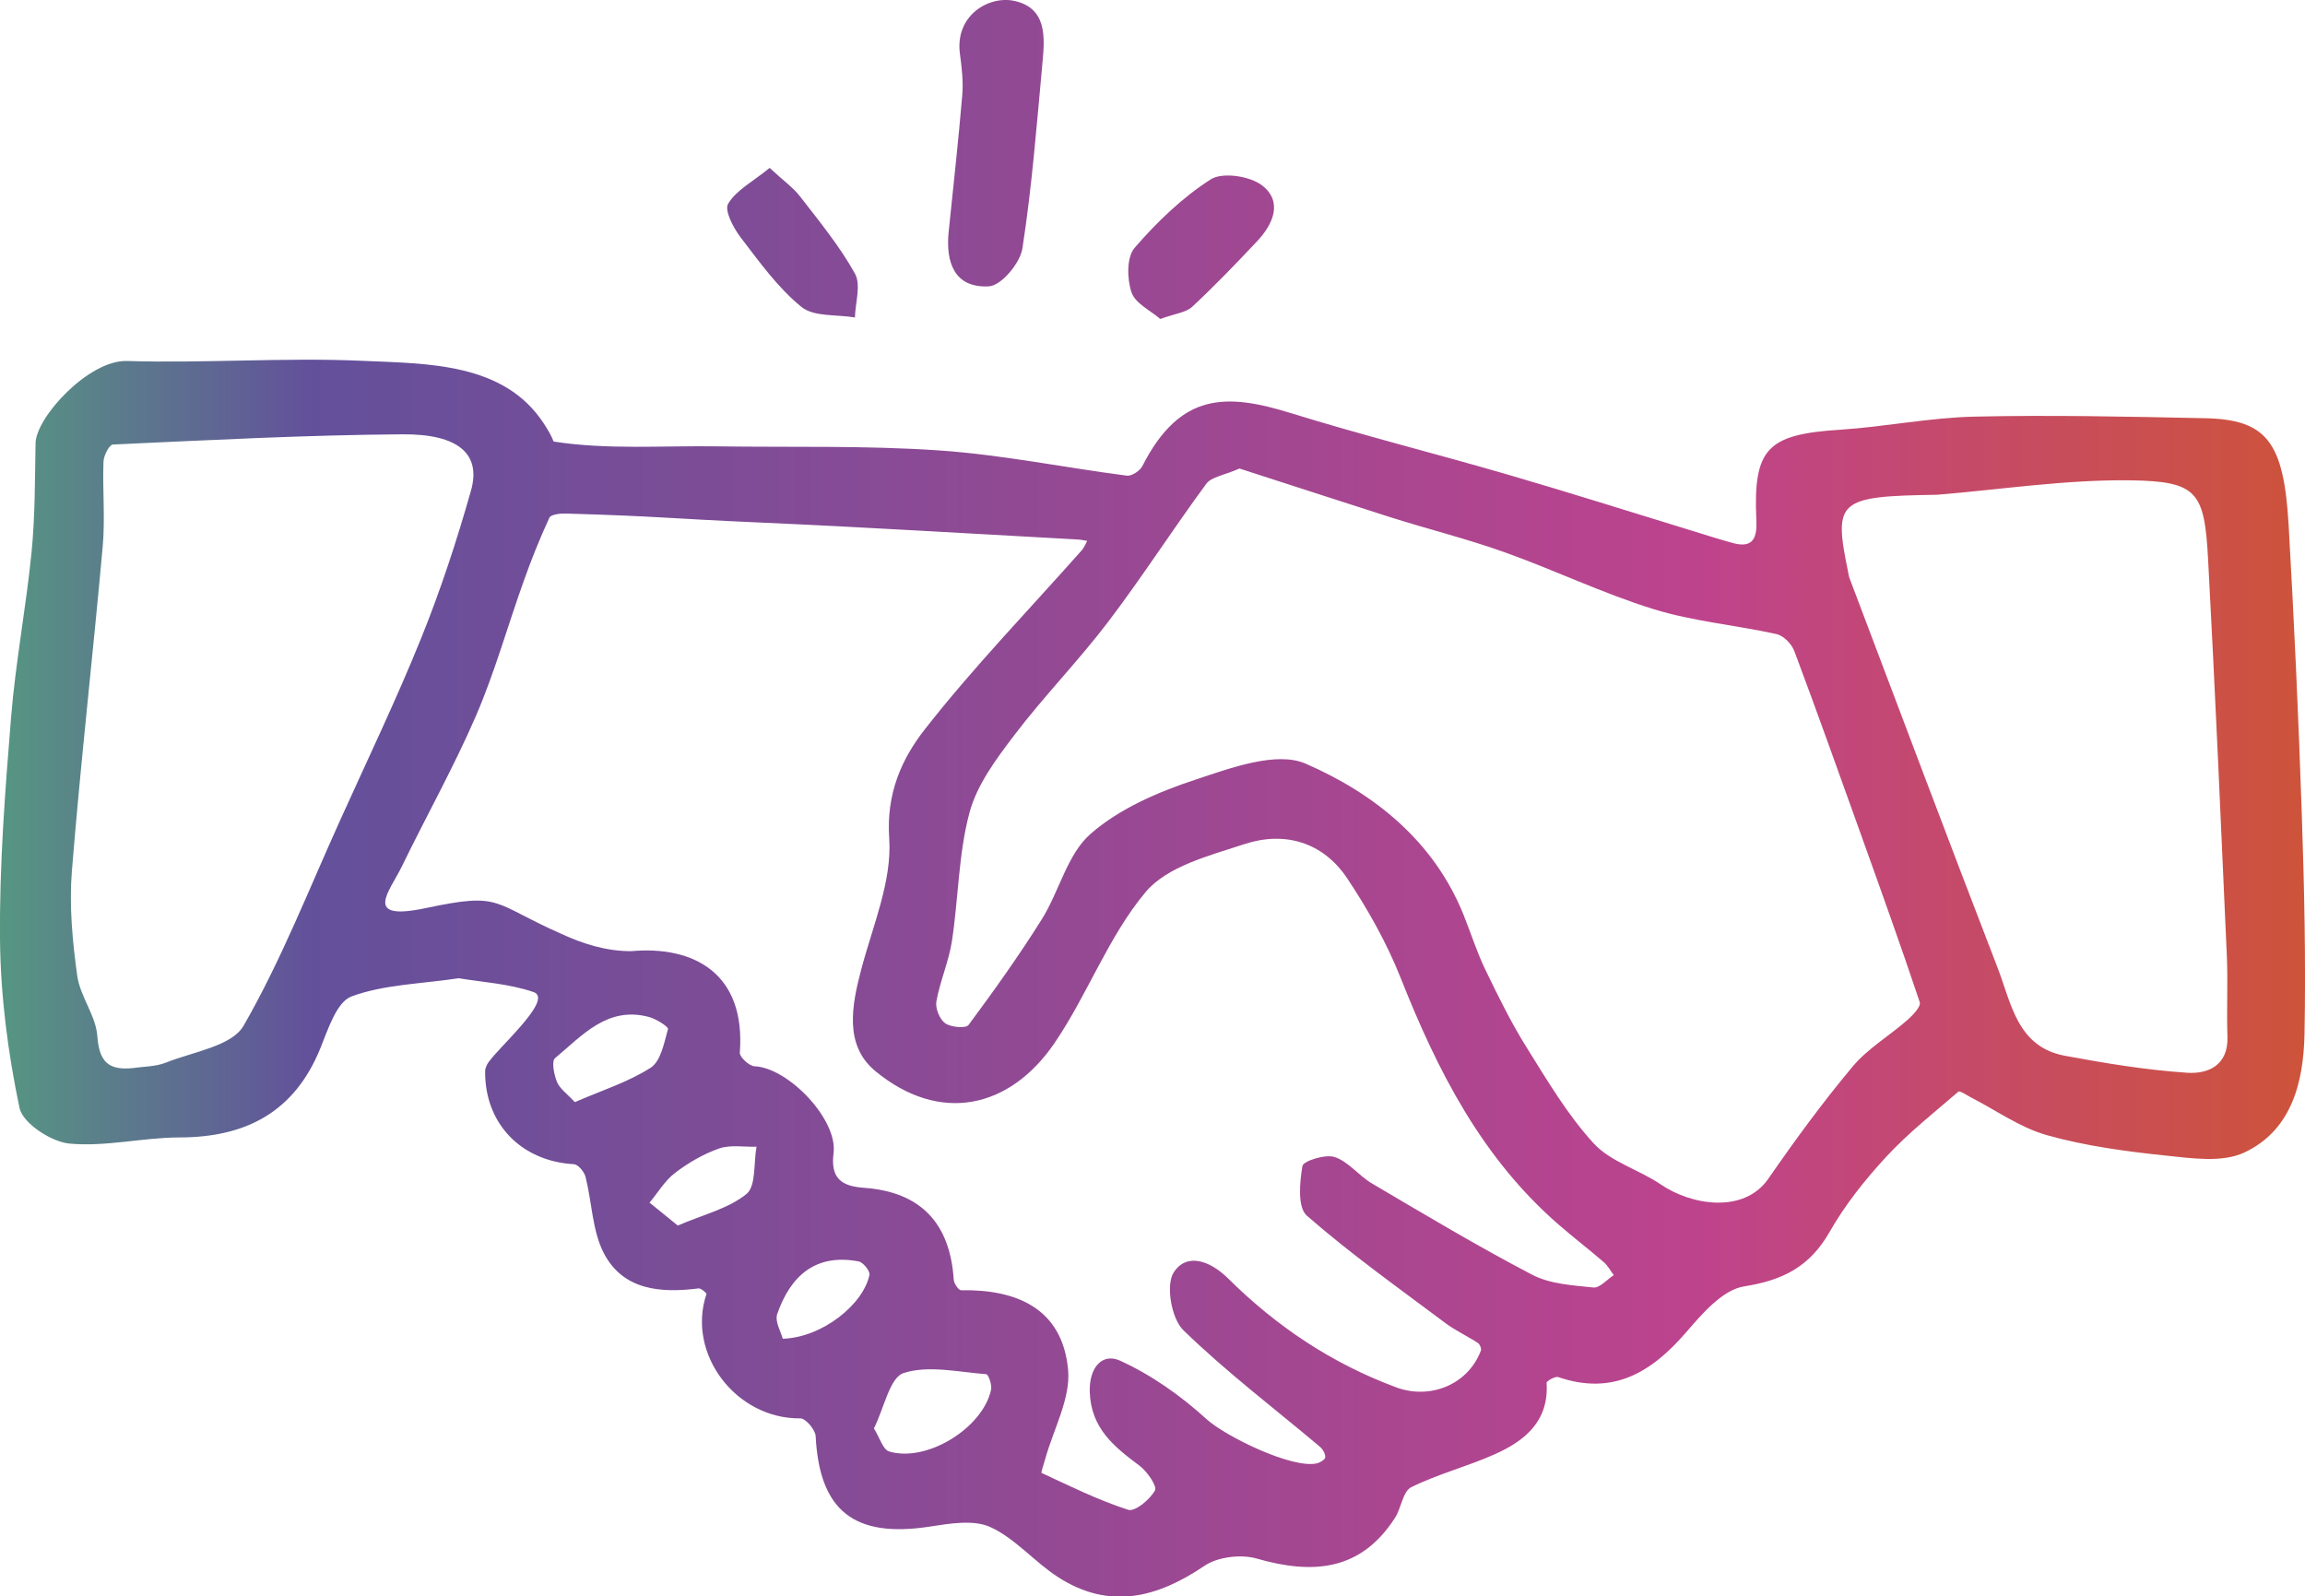 <?xml version="1.0" encoding="utf-8"?>
<!-- Generator: Adobe Illustrator 25.2.0, SVG Export Plug-In . SVG Version: 6.00 Build 0)  -->
<svg version="1.1" id="Calque_1" xmlns="http://www.w3.org/2000/svg" xmlns:xlink="http://www.w3.org/1999/xlink" x="0px" y="0px"
	 viewBox="0 0 277.57 192.24" style="enable-background:new 0 0 277.57 192.24;" xml:space="preserve">
<style type="text/css">
	.st0{fill:url(#SVGID_1_);}
	.st1{clip-path:url(#SVGID_3_);fill:#DBDCDD;}
	.st2{clip-path:url(#SVGID_3_);}
	.st3{clip-path:url(#SVGID_5_);}
	.st4{fill:#BBBCBF;}
	.st5{clip-path:url(#SVGID_7_);}
	.st6{fill:url(#SVGID_8_);}
	.st7{fill:url(#SVGID_9_);}
	.st8{fill:url(#SVGID_10_);}
	.st9{fill:url(#SVGID_11_);}
	.st10{fill:url(#SVGID_12_);}
	.st11{fill:#FFFFFF;}
	.st12{fill:#DCD8D1;}
	.st13{clip-path:url(#SVGID_14_);fill:#D1CEC7;}
	.st14{clip-path:url(#SVGID_16_);fill:#EDEDED;}
	.st15{clip-path:url(#SVGID_18_);fill:#EDEDED;}
	.st16{clip-path:url(#SVGID_20_);fill:#EDEDED;}
	.st17{clip-path:url(#SVGID_22_);fill:#EDEDED;}
	.st18{clip-path:url(#SVGID_24_);fill:#EDEDED;}
	.st19{clip-path:url(#SVGID_26_);fill:#EDEDED;}
	.st20{clip-path:url(#SVGID_28_);fill:#EDEDED;}
	.st21{clip-path:url(#SVGID_30_);fill:#EDEDED;}
	.st22{clip-path:url(#SVGID_32_);fill:#EDEDED;}
	.st23{clip-path:url(#SVGID_34_);fill:#EDEDED;}
	.st24{clip-path:url(#SVGID_36_);fill:#EDEDED;}
	.st25{clip-path:url(#SVGID_38_);fill:#EDEDED;}
	.st26{clip-path:url(#SVGID_40_);fill:#EDEDED;}
	.st27{clip-path:url(#SVGID_42_);fill:#EDEDED;}
	.st28{clip-path:url(#SVGID_44_);fill:#EDEDED;}
	.st29{clip-path:url(#SVGID_46_);fill:#EDEDED;}
	.st30{clip-path:url(#SVGID_48_);fill:#EDEDED;}
	.st31{clip-path:url(#SVGID_50_);fill:#EDEDED;}
	.st32{clip-path:url(#SVGID_52_);fill:#EDEDED;}
	.st33{clip-path:url(#SVGID_54_);fill:#EDEDED;}
	.st34{clip-path:url(#SVGID_56_);fill:#EDEDED;}
	.st35{clip-path:url(#SVGID_58_);fill:#EDEDED;}
	.st36{clip-path:url(#SVGID_60_);fill:#EDEDED;}
	.st37{clip-path:url(#SVGID_62_);fill:#EDEDED;}
	.st38{clip-path:url(#SVGID_64_);fill:#EDEDED;}
	.st39{clip-path:url(#SVGID_66_);fill:#EDEDED;}
	.st40{clip-path:url(#SVGID_68_);fill:#EDEDED;}
	.st41{clip-path:url(#SVGID_70_);fill:#EDEDED;}
	.st42{clip-path:url(#SVGID_72_);fill:#EDEDED;}
	.st43{clip-path:url(#SVGID_74_);fill:#EDEDED;}
	.st44{clip-path:url(#SVGID_76_);fill:#EDEDED;}
	.st45{clip-path:url(#SVGID_78_);fill:#EDEDED;}
	.st46{clip-path:url(#SVGID_80_);fill:#EDEDED;}
	.st47{clip-path:url(#SVGID_82_);fill:#EDEDED;}
	.st48{clip-path:url(#SVGID_84_);fill:#EDEDED;}
	.st49{clip-path:url(#SVGID_86_);fill:#EDEDED;}
	.st50{clip-path:url(#SVGID_88_);fill:#EDEDED;}
	.st51{clip-path:url(#SVGID_90_);fill:#EDEDED;}
	.st52{clip-path:url(#SVGID_92_);fill:#EDEDED;}
	.st53{clip-path:url(#SVGID_94_);fill:#EDEDED;}
	.st54{clip-path:url(#SVGID_96_);fill:#EDEDED;}
	.st55{clip-path:url(#SVGID_98_);fill:#EDEDED;}
	.st56{clip-path:url(#SVGID_100_);fill:#EDEDED;}
	.st57{clip-path:url(#SVGID_102_);fill:#EDEDED;}
	.st58{clip-path:url(#SVGID_104_);fill:#EDEDED;}
	.st59{clip-path:url(#SVGID_106_);fill:#EDEDED;}
	.st60{clip-path:url(#SVGID_108_);fill:#EDEDED;}
	.st61{clip-path:url(#SVGID_110_);fill:#EDEDED;}
	.st62{clip-path:url(#SVGID_112_);fill:#EDEDED;}
	.st63{clip-path:url(#SVGID_114_);fill:#EDEDED;}
	.st64{clip-path:url(#SVGID_116_);fill:#EDEDED;}
	.st65{clip-path:url(#SVGID_118_);fill:#EDEDED;}
	.st66{clip-path:url(#SVGID_120_);fill:#EDEDED;}
	.st67{clip-path:url(#SVGID_122_);fill:#EDEDED;}
	.st68{clip-path:url(#SVGID_124_);fill:#EDEDED;}
	.st69{clip-path:url(#SVGID_126_);fill:#EDEDED;}
	.st70{clip-path:url(#SVGID_128_);fill:#EDEDED;}
	.st71{clip-path:url(#SVGID_130_);fill:#EDEDED;}
	.st72{clip-path:url(#SVGID_132_);fill:#EDEDED;}
	.st73{clip-path:url(#SVGID_134_);fill:#EDEDED;}
	.st74{clip-path:url(#SVGID_136_);fill:#EDEDED;}
	.st75{clip-path:url(#SVGID_138_);fill:#EDEDED;}
	.st76{clip-path:url(#SVGID_140_);fill:#EDEDED;}
	.st77{clip-path:url(#SVGID_142_);fill:#EDEDED;}
	.st78{clip-path:url(#SVGID_144_);fill:#EDEDED;}
	.st79{clip-path:url(#SVGID_146_);fill:#EDEDED;}
	.st80{clip-path:url(#SVGID_148_);fill:#EDEDED;}
	.st81{clip-path:url(#SVGID_150_);fill:#EDEDED;}
	.st82{clip-path:url(#SVGID_152_);fill:#EDEDED;}
	.st83{clip-path:url(#SVGID_154_);fill:#EDEDED;}
	.st84{clip-path:url(#SVGID_156_);fill:#EDEDED;}
	.st85{clip-path:url(#SVGID_158_);fill:#EDEDED;}
	.st86{clip-path:url(#SVGID_160_);fill:#EDEDED;}
	.st87{clip-path:url(#SVGID_162_);fill:#EDEDED;}
	.st88{clip-path:url(#SVGID_164_);fill:#EDEDED;}
	.st89{clip-path:url(#SVGID_166_);fill:#EDEDED;}
	.st90{clip-path:url(#SVGID_168_);fill:#EDEDED;}
	.st91{clip-path:url(#SVGID_170_);fill:#EDEDED;}
	.st92{clip-path:url(#SVGID_172_);fill:#EDEDED;}
	.st93{clip-path:url(#SVGID_174_);fill:#EDEDED;}
	.st94{clip-path:url(#SVGID_176_);fill:#EDEDED;}
	.st95{clip-path:url(#SVGID_178_);fill:#EDEDED;}
	.st96{clip-path:url(#SVGID_180_);fill:#EDEDED;}
	.st97{clip-path:url(#SVGID_182_);fill:#EDEDED;}
	.st98{clip-path:url(#SVGID_184_);fill:#EDEDED;}
	.st99{clip-path:url(#SVGID_186_);fill:#EDEDED;}
	.st100{clip-path:url(#SVGID_188_);fill:#EDEDED;}
	.st101{clip-path:url(#SVGID_190_);fill:#EDEDED;}
	.st102{clip-path:url(#SVGID_192_);fill:#EDEDED;}
	.st103{clip-path:url(#SVGID_194_);fill:#EDEDED;}
	.st104{clip-path:url(#SVGID_196_);fill:#EDEDED;}
	.st105{clip-path:url(#SVGID_198_);fill:#EDEDED;}
	.st106{clip-path:url(#SVGID_200_);fill:#EDEDED;}
	.st107{clip-path:url(#SVGID_202_);fill:#EDEDED;}
	.st108{clip-path:url(#SVGID_204_);fill:#EDEDED;}
	.st109{clip-path:url(#SVGID_206_);fill:#EDEDED;}
	.st110{clip-path:url(#SVGID_208_);fill:#EDEDED;}
	.st111{clip-path:url(#SVGID_210_);fill:#EDEDED;}
	.st112{clip-path:url(#SVGID_212_);fill:#EDEDED;}
	.st113{clip-path:url(#SVGID_214_);fill:#EDEDED;}
	.st114{clip-path:url(#SVGID_216_);fill:#EDEDED;}
	.st115{clip-path:url(#SVGID_218_);fill:#EDEDED;}
	.st116{clip-path:url(#SVGID_220_);fill:#EDEDED;}
	.st117{clip-path:url(#SVGID_222_);fill:#EDEDED;}
	.st118{clip-path:url(#SVGID_224_);fill:#EDEDED;}
	.st119{clip-path:url(#SVGID_226_);fill:#EDEDED;}
	.st120{clip-path:url(#SVGID_228_);fill:#EDEDED;}
	.st121{clip-path:url(#SVGID_230_);fill:#EDEDED;}
	.st122{clip-path:url(#SVGID_232_);fill:#EDEDED;}
	.st123{clip-path:url(#SVGID_234_);fill:#EDEDED;}
	.st124{clip-path:url(#SVGID_236_);fill:#EDEDED;}
	.st125{clip-path:url(#SVGID_238_);fill:#EDEDED;}
	.st126{clip-path:url(#SVGID_240_);fill:#EDEDED;}
	.st127{clip-path:url(#SVGID_242_);fill:#EDEDED;}
	.st128{clip-path:url(#SVGID_244_);fill:#EDEDED;}
	.st129{clip-path:url(#SVGID_246_);fill:#EDEDED;}
	.st130{clip-path:url(#SVGID_248_);fill:#EDEDED;}
	.st131{clip-path:url(#SVGID_250_);fill:#EDEDED;}
	.st132{clip-path:url(#SVGID_252_);fill:#EDEDED;}
	.st133{clip-path:url(#SVGID_254_);fill:#EDEDED;}
	.st134{clip-path:url(#SVGID_256_);fill:#EDEDED;}
	.st135{clip-path:url(#SVGID_258_);fill:#EDEDED;}
	.st136{clip-path:url(#SVGID_260_);fill:#EDEDED;}
	.st137{clip-path:url(#SVGID_262_);fill:#EDEDED;}
	.st138{clip-path:url(#SVGID_264_);fill:#EDEDED;}
	.st139{clip-path:url(#SVGID_266_);fill:#EDEDED;}
	.st140{clip-path:url(#SVGID_268_);fill:#EDEDED;}
	.st141{clip-path:url(#SVGID_270_);fill:#EDEDED;}
	.st142{clip-path:url(#SVGID_272_);fill:#EDEDED;}
	.st143{clip-path:url(#SVGID_274_);fill:#EDEDED;}
	.st144{clip-path:url(#SVGID_276_);fill:#EDEDED;}
	.st145{clip-path:url(#SVGID_278_);fill:#EDEDED;}
	.st146{clip-path:url(#SVGID_280_);fill:#EDEDED;}
	.st147{clip-path:url(#SVGID_282_);fill:#EDEDED;}
	.st148{clip-path:url(#SVGID_284_);fill:#EDEDED;}
	.st149{clip-path:url(#SVGID_286_);fill:#EDEDED;}
	.st150{clip-path:url(#SVGID_288_);fill:#EDEDED;}
	.st151{clip-path:url(#SVGID_290_);fill:#EDEDED;}
	.st152{clip-path:url(#SVGID_292_);fill:#EDEDED;}
	.st153{clip-path:url(#SVGID_294_);fill:#EDEDED;}
	.st154{clip-path:url(#SVGID_296_);fill:#EDEDED;}
	.st155{clip-path:url(#SVGID_298_);fill:#EDEDED;}
	.st156{clip-path:url(#SVGID_300_);fill:#EDEDED;}
	.st157{clip-path:url(#SVGID_302_);fill:#EDEDED;}
	.st158{clip-path:url(#SVGID_304_);fill:#EDEDED;}
	.st159{clip-path:url(#SVGID_306_);fill:#EDEDED;}
	.st160{clip-path:url(#SVGID_308_);fill:#EDEDED;}
	.st161{clip-path:url(#SVGID_310_);fill:#EDEDED;}
	.st162{clip-path:url(#SVGID_312_);fill:#EDEDED;}
	.st163{clip-path:url(#SVGID_314_);fill:#EDEDED;}
	.st164{clip-path:url(#SVGID_316_);fill:#EDEDED;}
	.st165{clip-path:url(#SVGID_318_);fill:#EDEDED;}
	.st166{clip-path:url(#SVGID_320_);fill:#EDEDED;}
	.st167{clip-path:url(#SVGID_322_);fill:#EDEDED;}
	.st168{clip-path:url(#SVGID_324_);fill:#EDEDED;}
	.st169{clip-path:url(#SVGID_326_);fill:#EDEDED;}
	.st170{clip-path:url(#SVGID_328_);fill:#EDEDED;}
	.st171{clip-path:url(#SVGID_330_);fill:#EDEDED;}
	.st172{clip-path:url(#SVGID_332_);fill:#EDEDED;}
	.st173{clip-path:url(#SVGID_334_);fill:#EDEDED;}
	.st174{clip-path:url(#SVGID_336_);fill:#EDEDED;}
	.st175{clip-path:url(#SVGID_338_);fill:#EDEDED;}
	.st176{clip-path:url(#SVGID_340_);fill:#EDEDED;}
	.st177{clip-path:url(#SVGID_342_);fill:#EDEDED;}
	.st178{clip-path:url(#SVGID_344_);fill:#EDEDED;}
	.st179{clip-path:url(#SVGID_346_);fill:#EDEDED;}
	.st180{clip-path:url(#SVGID_348_);fill:#EDEDED;}
	.st181{clip-path:url(#SVGID_350_);fill:#EDEDED;}
	.st182{clip-path:url(#SVGID_352_);fill:#EDEDED;}
	.st183{clip-path:url(#SVGID_354_);fill:#EDEDED;}
	.st184{clip-path:url(#SVGID_356_);fill:#EDEDED;}
	.st185{clip-path:url(#SVGID_358_);fill:#EDEDED;}
	.st186{clip-path:url(#SVGID_360_);fill:#EDEDED;}
	.st187{clip-path:url(#SVGID_362_);fill:#EDEDED;}
	.st188{clip-path:url(#SVGID_364_);fill:#EDEDED;}
	.st189{clip-path:url(#SVGID_366_);fill:#EDEDED;}
	.st190{clip-path:url(#SVGID_368_);fill:#EDEDED;}
	.st191{clip-path:url(#SVGID_370_);fill:#EDEDED;}
	.st192{clip-path:url(#SVGID_372_);fill:#EDEDED;}
	.st193{clip-path:url(#SVGID_374_);fill:#EDEDED;}
	.st194{clip-path:url(#SVGID_376_);fill:#EDEDED;}
	.st195{clip-path:url(#SVGID_378_);fill:#EDEDED;}
	.st196{clip-path:url(#SVGID_380_);fill:#EDEDED;}
	.st197{clip-path:url(#SVGID_382_);fill:#EDEDED;}
	.st198{clip-path:url(#SVGID_384_);fill:#EDEDED;}
	.st199{clip-path:url(#SVGID_386_);fill:#EDEDED;}
	.st200{clip-path:url(#SVGID_388_);fill:#EDEDED;}
	.st201{clip-path:url(#SVGID_390_);fill:#EDEDED;}
	.st202{clip-path:url(#SVGID_392_);fill:#EDEDED;}
	.st203{clip-path:url(#SVGID_394_);fill:#EDEDED;}
	.st204{clip-path:url(#SVGID_396_);fill:#EDEDED;}
	.st205{clip-path:url(#SVGID_398_);fill:#EDEDED;}
	.st206{clip-path:url(#SVGID_400_);fill:#EDEDED;}
	.st207{clip-path:url(#SVGID_402_);fill:#EDEDED;}
	.st208{clip-path:url(#SVGID_404_);fill:#EDEDED;}
	.st209{clip-path:url(#SVGID_406_);fill:#EDEDED;}
	.st210{clip-path:url(#SVGID_408_);fill:#EDEDED;}
	.st211{clip-path:url(#SVGID_410_);fill:#EDEDED;}
	.st212{clip-path:url(#SVGID_412_);fill:#EDEDED;}
	.st213{clip-path:url(#SVGID_414_);fill:#EDEDED;}
	.st214{clip-path:url(#SVGID_416_);fill:#EDEDED;}
	.st215{clip-path:url(#SVGID_418_);fill:#EDEDED;}
	.st216{clip-path:url(#SVGID_420_);fill:#EDEDED;}
	.st217{clip-path:url(#SVGID_422_);fill:#EDEDED;}
	.st218{clip-path:url(#SVGID_424_);fill:#EDEDED;}
	.st219{clip-path:url(#SVGID_426_);fill:#EDEDED;}
	.st220{clip-path:url(#SVGID_428_);fill:#EDEDED;}
	.st221{clip-path:url(#SVGID_430_);fill:#EDEDED;}
	.st222{clip-path:url(#SVGID_432_);fill:#EDEDED;}
	.st223{clip-path:url(#SVGID_434_);fill:#EDEDED;}
	.st224{clip-path:url(#SVGID_436_);fill:#EDEDED;}
	.st225{clip-path:url(#SVGID_438_);fill:#EDEDED;}
	.st226{clip-path:url(#SVGID_440_);fill:#EDEDED;}
	.st227{clip-path:url(#SVGID_442_);fill:#EDEDED;}
	.st228{clip-path:url(#SVGID_444_);fill:#EDEDED;}
	.st229{clip-path:url(#SVGID_446_);fill:#EDEDED;}
	.st230{clip-path:url(#SVGID_448_);fill:#EDEDED;}
	.st231{clip-path:url(#SVGID_450_);fill:#EDEDED;}
	.st232{clip-path:url(#SVGID_452_);fill:#EDEDED;}
	.st233{clip-path:url(#SVGID_454_);fill:#EDEDED;}
	.st234{clip-path:url(#SVGID_456_);fill:#EDEDED;}
	.st235{clip-path:url(#SVGID_458_);fill:#EDEDED;}
	.st236{clip-path:url(#SVGID_460_);fill:#EDEDED;}
	.st237{clip-path:url(#SVGID_462_);fill:#EDEDED;}
	.st238{clip-path:url(#SVGID_464_);fill:#EDEDED;}
	.st239{clip-path:url(#SVGID_466_);fill:#EDEDED;}
	.st240{clip-path:url(#SVGID_468_);fill:#EDEDED;}
	.st241{clip-path:url(#SVGID_470_);fill:#EDEDED;}
	.st242{clip-path:url(#SVGID_472_);fill:#EDEDED;}
	.st243{clip-path:url(#SVGID_474_);fill:#EDEDED;}
	.st244{clip-path:url(#SVGID_476_);fill:#EDEDED;}
	.st245{clip-path:url(#SVGID_478_);fill:#EDEDED;}
	.st246{clip-path:url(#SVGID_480_);fill:#EDEDED;}
	.st247{clip-path:url(#SVGID_482_);fill:#EDEDED;}
	.st248{clip-path:url(#SVGID_484_);fill:#EDEDED;}
	.st249{clip-path:url(#SVGID_486_);fill:#EDEDED;}
	.st250{clip-path:url(#SVGID_488_);fill:#EDEDED;}
	.st251{clip-path:url(#SVGID_490_);fill:#EDEDED;}
	.st252{clip-path:url(#SVGID_492_);fill:#EDEDED;}
	.st253{clip-path:url(#SVGID_494_);fill:#EDEDED;}
	.st254{clip-path:url(#SVGID_496_);fill:#EDEDED;}
	.st255{clip-path:url(#SVGID_498_);fill:#EDEDED;}
	.st256{clip-path:url(#SVGID_500_);fill:#EDEDED;}
	.st257{clip-path:url(#SVGID_502_);fill:#EDEDED;}
	.st258{clip-path:url(#SVGID_504_);fill:#EDEDED;}
	.st259{clip-path:url(#SVGID_506_);fill:#EDEDED;}
	.st260{clip-path:url(#SVGID_508_);fill:#EDEDED;}
	.st261{clip-path:url(#SVGID_510_);fill:#EDEDED;}
	.st262{clip-path:url(#SVGID_512_);fill:#EDEDED;}
	.st263{clip-path:url(#SVGID_514_);fill:#EDEDED;}
	.st264{clip-path:url(#SVGID_516_);fill:#EDEDED;}
	.st265{clip-path:url(#SVGID_518_);fill:#EDEDED;}
	.st266{clip-path:url(#SVGID_520_);fill:#EDEDED;}
	.st267{clip-path:url(#SVGID_522_);fill:#EDEDED;}
	.st268{clip-path:url(#SVGID_524_);fill:#EDEDED;}
	.st269{clip-path:url(#SVGID_526_);fill:#EDEDED;}
	.st270{clip-path:url(#SVGID_528_);fill:#EDEDED;}
	.st271{clip-path:url(#SVGID_530_);fill:#EDEDED;}
	.st272{clip-path:url(#SVGID_532_);fill:#EDEDED;}
	.st273{clip-path:url(#SVGID_534_);fill:#EDEDED;}
	.st274{clip-path:url(#SVGID_536_);fill:#EDEDED;}
	.st275{clip-path:url(#SVGID_538_);fill:#EDEDED;}
	.st276{clip-path:url(#SVGID_540_);fill:#EDEDED;}
	.st277{clip-path:url(#SVGID_542_);fill:#EDEDED;}
	.st278{clip-path:url(#SVGID_544_);fill:#EDEDED;}
	.st279{clip-path:url(#SVGID_546_);fill:#EDEDED;}
	.st280{clip-path:url(#SVGID_548_);fill:#EDEDED;}
	.st281{clip-path:url(#SVGID_550_);fill:#EDEDED;}
	.st282{clip-path:url(#SVGID_552_);fill:#EDEDED;}
	.st283{clip-path:url(#SVGID_554_);fill:#EDEDED;}
	.st284{clip-path:url(#SVGID_556_);fill:#EDEDED;}
	.st285{clip-path:url(#SVGID_558_);fill:#EDEDED;}
	.st286{clip-path:url(#SVGID_560_);fill:#EDEDED;}
	.st287{clip-path:url(#SVGID_562_);fill:#EDEDED;}
	.st288{clip-path:url(#SVGID_564_);fill:#EDEDED;}
	.st289{clip-path:url(#SVGID_566_);fill:#EDEDED;}
	.st290{clip-path:url(#SVGID_568_);fill:#EDEDED;}
	.st291{clip-path:url(#SVGID_570_);fill:#EDEDED;}
	.st292{clip-path:url(#SVGID_572_);fill:#EDEDED;}
	.st293{clip-path:url(#SVGID_574_);fill:#EDEDED;}
	.st294{clip-path:url(#SVGID_576_);fill:#EDEDED;}
	.st295{clip-path:url(#SVGID_578_);fill:#EDEDED;}
	.st296{clip-path:url(#SVGID_580_);fill:#EDEDED;}
	.st297{clip-path:url(#SVGID_582_);fill:#EDEDED;}
	.st298{clip-path:url(#SVGID_584_);fill:#EDEDED;}
	.st299{clip-path:url(#SVGID_586_);fill:#EDEDED;}
	.st300{clip-path:url(#SVGID_588_);fill:#EDEDED;}
	.st301{clip-path:url(#SVGID_590_);fill:#EDEDED;}
	.st302{clip-path:url(#SVGID_592_);fill:#EDEDED;}
	.st303{clip-path:url(#SVGID_594_);fill:#EDEDED;}
	.st304{clip-path:url(#SVGID_596_);fill:#EDEDED;}
	.st305{clip-path:url(#SVGID_598_);fill:#EDEDED;}
	.st306{clip-path:url(#SVGID_600_);fill:#EDEDED;}
	.st307{clip-path:url(#SVGID_602_);fill:#EDEDED;}
	.st308{clip-path:url(#SVGID_604_);fill:#EDEDED;}
	.st309{clip-path:url(#SVGID_606_);fill:#EDEDED;}
	.st310{clip-path:url(#SVGID_608_);fill:#EDEDED;}
	.st311{clip-path:url(#SVGID_610_);fill:#EDEDED;}
	.st312{clip-path:url(#SVGID_612_);fill:#EDEDED;}
	.st313{clip-path:url(#SVGID_614_);fill:#EDEDED;}
	.st314{clip-path:url(#SVGID_616_);fill:#EDEDED;}
	.st315{clip-path:url(#SVGID_618_);fill:#EDEDED;}
	.st316{clip-path:url(#SVGID_620_);fill:#EDEDED;}
	.st317{clip-path:url(#SVGID_622_);fill:#EDEDED;}
	.st318{clip-path:url(#SVGID_624_);fill:#EDEDED;}
	.st319{clip-path:url(#SVGID_626_);fill:#EDEDED;}
	.st320{clip-path:url(#SVGID_628_);fill:#EDEDED;}
	.st321{clip-path:url(#SVGID_630_);fill:#EDEDED;}
	.st322{clip-path:url(#SVGID_632_);fill:#EDEDED;}
	.st323{clip-path:url(#SVGID_634_);fill:#EDEDED;}
	.st324{clip-path:url(#SVGID_636_);fill:#EDEDED;}
	.st325{clip-path:url(#SVGID_638_);fill:#EDEDED;}
	.st326{clip-path:url(#SVGID_640_);fill:#EDEDED;}
	.st327{clip-path:url(#SVGID_642_);fill:#EDEDED;}
	.st328{clip-path:url(#SVGID_644_);fill:#EDEDED;}
	.st329{clip-path:url(#SVGID_646_);fill:#EDEDED;}
	.st330{clip-path:url(#SVGID_648_);fill:#EDEDED;}
	.st331{clip-path:url(#SVGID_650_);fill:#EDEDED;}
	.st332{clip-path:url(#SVGID_652_);fill:#EDEDED;}
	.st333{clip-path:url(#SVGID_654_);fill:#EDEDED;}
	.st334{clip-path:url(#SVGID_656_);fill:#EDEDED;}
	.st335{clip-path:url(#SVGID_658_);fill:#EDEDED;}
	.st336{clip-path:url(#SVGID_660_);fill:#EDEDED;}
	.st337{clip-path:url(#SVGID_662_);fill:#EDEDED;}
	.st338{clip-path:url(#SVGID_664_);fill:#EDEDED;}
	.st339{clip-path:url(#SVGID_666_);fill:#EDEDED;}
	.st340{clip-path:url(#SVGID_668_);fill:#EDEDED;}
	.st341{clip-path:url(#SVGID_670_);fill:#EDEDED;}
	.st342{clip-path:url(#SVGID_672_);fill:#EDEDED;}
	.st343{clip-path:url(#SVGID_674_);fill:#EDEDED;}
	.st344{clip-path:url(#SVGID_676_);fill:#EDEDED;}
	.st345{clip-path:url(#SVGID_678_);fill:#EDEDED;}
	.st346{clip-path:url(#SVGID_680_);fill:#EDEDED;}
	.st347{clip-path:url(#SVGID_682_);fill:#EDEDED;}
	.st348{clip-path:url(#SVGID_684_);fill:#EDEDED;}
	.st349{clip-path:url(#SVGID_686_);fill:#EDEDED;}
	.st350{clip-path:url(#SVGID_688_);fill:#EDEDED;}
	.st351{clip-path:url(#SVGID_690_);fill:#EDEDED;}
	.st352{clip-path:url(#SVGID_692_);fill:#EDEDED;}
	.st353{clip-path:url(#SVGID_694_);fill:#EDEDED;}
	.st354{clip-path:url(#SVGID_696_);fill:#EDEDED;}
	.st355{clip-path:url(#SVGID_698_);fill:#EDEDED;}
	.st356{clip-path:url(#SVGID_700_);fill:#EDEDED;}
	.st357{clip-path:url(#SVGID_702_);fill:#EDEDED;}
	.st358{clip-path:url(#SVGID_704_);fill:#EDEDED;}
	.st359{clip-path:url(#SVGID_706_);fill:#EDEDED;}
	.st360{clip-path:url(#SVGID_708_);fill:#EDEDED;}
	.st361{clip-path:url(#SVGID_710_);fill:#EDEDED;}
	.st362{clip-path:url(#SVGID_712_);fill:#EDEDED;}
	.st363{clip-path:url(#SVGID_714_);fill:#EDEDED;}
	.st364{clip-path:url(#SVGID_716_);fill:#EDEDED;}
	.st365{clip-path:url(#SVGID_718_);fill:#EDEDED;}
	.st366{clip-path:url(#SVGID_720_);fill:#EDEDED;}
	.st367{clip-path:url(#SVGID_722_);fill:#EDEDED;}
	.st368{clip-path:url(#SVGID_724_);fill:#EDEDED;}
	.st369{clip-path:url(#SVGID_726_);fill:#EDEDED;}
	.st370{clip-path:url(#SVGID_728_);fill:#EDEDED;}
	.st371{clip-path:url(#SVGID_730_);fill:#EDEDED;}
	.st372{clip-path:url(#SVGID_732_);fill:#EDEDED;}
	.st373{clip-path:url(#SVGID_734_);fill:#EDEDED;}
	.st374{clip-path:url(#SVGID_736_);fill:#EDEDED;}
	.st375{clip-path:url(#SVGID_738_);fill:#EDEDED;}
	.st376{clip-path:url(#SVGID_740_);fill:#EDEDED;}
	.st377{clip-path:url(#SVGID_742_);fill:#EDEDED;}
	.st378{clip-path:url(#SVGID_744_);fill:#EDEDED;}
	.st379{clip-path:url(#SVGID_746_);fill:#EDEDED;}
	.st380{clip-path:url(#SVGID_748_);fill:#EDEDED;}
	.st381{clip-path:url(#SVGID_750_);fill:#EDEDED;}
	.st382{clip-path:url(#SVGID_752_);fill:#EDEDED;}
	.st383{clip-path:url(#SVGID_754_);fill:#EDEDED;}
	.st384{clip-path:url(#SVGID_756_);fill:#EDEDED;}
	.st385{clip-path:url(#SVGID_758_);fill:#EDEDED;}
	.st386{clip-path:url(#SVGID_760_);fill:#EDEDED;}
	.st387{clip-path:url(#SVGID_762_);fill:#EDEDED;}
	.st388{clip-path:url(#SVGID_764_);fill:#EDEDED;}
	.st389{clip-path:url(#SVGID_766_);fill:#EDEDED;}
	.st390{clip-path:url(#SVGID_768_);fill:#EDEDED;}
	.st391{clip-path:url(#SVGID_770_);fill:#EDEDED;}
	.st392{clip-path:url(#SVGID_772_);fill:#EDEDED;}
	.st393{clip-path:url(#SVGID_774_);fill:#EDEDED;}
	.st394{clip-path:url(#SVGID_776_);fill:#EDEDED;}
	.st395{clip-path:url(#SVGID_778_);fill:#EDEDED;}
	.st396{clip-path:url(#SVGID_780_);fill:#EDEDED;}
	.st397{clip-path:url(#SVGID_782_);fill:#EDEDED;}
	.st398{clip-path:url(#SVGID_784_);fill:#EDEDED;}
	.st399{clip-path:url(#SVGID_786_);fill:#EDEDED;}
	.st400{clip-path:url(#SVGID_788_);fill:#EDEDED;}
	.st401{clip-path:url(#SVGID_790_);fill:#EDEDED;}
	.st402{clip-path:url(#SVGID_792_);fill:#EDEDED;}
	.st403{clip-path:url(#SVGID_794_);fill:#EDEDED;}
	.st404{clip-path:url(#SVGID_796_);fill:#EDEDED;}
	.st405{clip-path:url(#SVGID_798_);fill:#EDEDED;}
	.st406{clip-path:url(#SVGID_800_);fill:#EDEDED;}
	.st407{clip-path:url(#SVGID_802_);fill:#EDEDED;}
	.st408{clip-path:url(#SVGID_804_);fill:#EDEDED;}
	.st409{clip-path:url(#SVGID_806_);fill:#EDEDED;}
	.st410{clip-path:url(#SVGID_808_);fill:#EDEDED;}
	.st411{clip-path:url(#SVGID_810_);fill:#EDEDED;}
	.st412{clip-path:url(#SVGID_812_);fill:#EDEDED;}
	.st413{clip-path:url(#SVGID_814_);fill:#EDEDED;}
	.st414{clip-path:url(#SVGID_816_);fill:#EDEDED;}
	.st415{clip-path:url(#SVGID_818_);fill:#EDEDED;}
	.st416{clip-path:url(#SVGID_820_);fill:#EDEDED;}
	.st417{clip-path:url(#SVGID_822_);fill:#EDEDED;}
	.st418{clip-path:url(#SVGID_824_);fill:#EDEDED;}
	.st419{clip-path:url(#SVGID_826_);fill:#EDEDED;}
	.st420{clip-path:url(#SVGID_828_);fill:#EDEDED;}
	.st421{clip-path:url(#SVGID_830_);fill:#EDEDED;}
	.st422{clip-path:url(#SVGID_832_);fill:#EDEDED;}
	.st423{clip-path:url(#SVGID_834_);fill:#EDEDED;}
	.st424{clip-path:url(#SVGID_836_);fill:#EDEDED;}
	.st425{clip-path:url(#SVGID_838_);fill:#EDEDED;}
	.st426{clip-path:url(#SVGID_840_);fill:#EDEDED;}
	.st427{clip-path:url(#SVGID_842_);fill:#EDEDED;}
	.st428{clip-path:url(#SVGID_844_);fill:#EDEDED;}
	.st429{clip-path:url(#SVGID_846_);fill:#EDEDED;}
	.st430{clip-path:url(#SVGID_848_);fill:#EDEDED;}
	.st431{clip-path:url(#SVGID_850_);fill:#EDEDED;}
	.st432{clip-path:url(#SVGID_852_);fill:#EDEDED;}
	.st433{clip-path:url(#SVGID_854_);fill:#EDEDED;}
	.st434{clip-path:url(#SVGID_856_);fill:#EDEDED;}
	.st435{clip-path:url(#SVGID_858_);fill:#EDEDED;}
	.st436{clip-path:url(#SVGID_860_);fill:#EDEDED;}
	.st437{clip-path:url(#SVGID_862_);fill:#EDEDED;}
	.st438{clip-path:url(#SVGID_864_);fill:#EDEDED;}
	.st439{clip-path:url(#SVGID_866_);fill:#EDEDED;}
	.st440{clip-path:url(#SVGID_868_);fill:#EDEDED;}
	.st441{clip-path:url(#SVGID_870_);fill:#EDEDED;}
	.st442{clip-path:url(#SVGID_872_);fill:#EDEDED;}
	.st443{clip-path:url(#SVGID_874_);fill:#EDEDED;}
	.st444{clip-path:url(#SVGID_876_);fill:#EDEDED;}
	.st445{clip-path:url(#SVGID_878_);fill:#EDEDED;}
	.st446{clip-path:url(#SVGID_880_);fill:#EDEDED;}
	.st447{clip-path:url(#SVGID_882_);fill:#EDEDED;}
	.st448{clip-path:url(#SVGID_884_);fill:#EDEDED;}
	.st449{clip-path:url(#SVGID_886_);fill:#EDEDED;}
	.st450{clip-path:url(#SVGID_888_);fill:#EDEDED;}
	.st451{clip-path:url(#SVGID_890_);fill:#EDEDED;}
	.st452{clip-path:url(#SVGID_892_);fill:#EDEDED;}
	.st453{clip-path:url(#SVGID_894_);fill:#EDEDED;}
	.st454{clip-path:url(#SVGID_896_);fill:#EDEDED;}
	.st455{clip-path:url(#SVGID_898_);fill:#EDEDED;}
	.st456{clip-path:url(#SVGID_900_);fill:#EDEDED;}
	.st457{clip-path:url(#SVGID_902_);fill:#EDEDED;}
	.st458{clip-path:url(#SVGID_904_);fill:#EDEDED;}
	.st459{clip-path:url(#SVGID_906_);fill:#EDEDED;}
	.st460{clip-path:url(#SVGID_908_);fill:#EDEDED;}
	.st461{clip-path:url(#SVGID_910_);fill:#EDEDED;}
	.st462{clip-path:url(#SVGID_912_);fill:#EDEDED;}
	.st463{clip-path:url(#SVGID_914_);fill:#EDEDED;}
	.st464{clip-path:url(#SVGID_916_);fill:#EDEDED;}
	.st465{clip-path:url(#SVGID_918_);fill:#EDEDED;}
	.st466{clip-path:url(#SVGID_920_);fill:#EDEDED;}
	.st467{clip-path:url(#SVGID_922_);fill:#EDEDED;}
	.st468{clip-path:url(#SVGID_924_);fill:#EDEDED;}
	.st469{clip-path:url(#SVGID_926_);fill:#EDEDED;}
	.st470{fill:#804243;}
	.st471{fill:url(#SVGID_927_);}
	.st472{fill:url(#SVGID_928_);}
	.st473{clip-path:url(#SVGID_930_);fill:#DBDCDD;}
	.st474{clip-path:url(#SVGID_930_);}
	.st475{clip-path:url(#SVGID_932_);}
	.st476{clip-path:url(#SVGID_934_);}
	.st477{fill:url(#SVGID_935_);}
	.st478{fill:url(#SVGID_936_);}
	.st479{fill:#25282A;}
	.st480{fill:url(#SVGID_937_);}
	.st481{clip-path:url(#SVGID_939_);fill:#DBDCDD;}
	.st482{clip-path:url(#SVGID_939_);}
	.st483{clip-path:url(#SVGID_941_);}
	.st484{clip-path:url(#SVGID_943_);}
	.st485{fill:url(#SVGID_944_);}
	.st486{fill:url(#SVGID_945_);}
	.st487{fill:url(#SVGID_946_);}
	.st488{clip-path:url(#SVGID_948_);fill:#DBDCDD;}
	.st489{clip-path:url(#SVGID_948_);}
	.st490{clip-path:url(#SVGID_950_);}
	.st491{clip-path:url(#SVGID_952_);}
	.st492{fill:url(#SVGID_953_);}
	.st493{fill:url(#SVGID_954_);}
	.st494{fill:url(#SVGID_955_);}
	.st495{fill:url(#SVGID_956_);}
	.st496{fill:url(#SVGID_957_);}
</style>
<linearGradient id="SVGID_1_" gradientUnits="userSpaceOnUse" x1="1.818989e-12" y1="96.122" x2="277.57" y2="96.122">
	<stop  offset="0" style="stop-color:#569682"/>
	<stop  offset="0.136" style="stop-color:#63509B"/>
	<stop  offset="0.738" style="stop-color:#BE438D"/>
	<stop  offset="1" style="stop-color:#CE533A"/>
</linearGradient>
<path class="st0" d="M55.24,117.8c-4.6,0.69-9.01,0.75-12.91,2.19c-1.78,0.66-2.82,3.93-3.74,6.21
	c-3.12,7.71-8.96,10.76-16.99,10.77c-4.42,0.01-8.89,1.15-13.24,0.74c-2.2-0.21-5.62-2.45-6.01-4.29
	c-1.4-6.66-2.29-13.53-2.35-20.33c-0.08-8.89,0.61-17.8,1.33-26.67c0.54-6.67,1.81-13.27,2.47-19.93c0.43-4.35,0.4-8.75,0.48-13.12
	c0.06-3.14,6.42-10.04,11-9.9c9.44,0.29,18.92-0.44,28.36-0.02c7.93,0.35,17.05,0.22,21.84,7.54c3.94,6.02-2.59,1.59,1.25,2.19
	c6.44,1,13.12,0.47,19.71,0.57c8.89,0.13,17.8-0.12,26.65,0.49c7.57,0.52,15.06,2.06,22.61,3.04c0.58,0.07,1.57-0.58,1.86-1.15
	c4.56-8.98,10.25-8.74,17.83-6.4c8.65,2.68,17.44,4.88,26.14,7.41c7.49,2.18,14.92,4.54,22.38,6.82c1.59,0.49,3.18,1,4.79,1.44
	c2.51,0.68,2.9-0.78,2.8-2.79c-0.39-8.6,1.31-10.3,10.05-10.86c5.43-0.35,10.82-1.46,16.24-1.58c9.22-0.21,18.45,0,27.68,0.19
	c7.44,0.15,9.55,2.77,10.13,12.88c0.66,11.56,1.19,23.13,1.58,34.7c0.3,8.84,0.5,17.69,0.33,26.54c-0.11,5.79-1.52,11.64-7.28,14.32
	c-2.65,1.23-6.32,0.68-9.47,0.35c-4.79-0.5-9.63-1.15-14.26-2.45c-3.24-0.91-6.14-3.01-9.19-4.57c-0.5-0.26-1.31-0.82-1.48-0.67
	c-2.97,2.55-6.07,5.01-8.72,7.87c-2.54,2.76-4.94,5.77-6.79,9.02c-2.38,4.17-5.6,5.82-10.31,6.56c-2.57,0.41-5.04,3.29-6.98,5.54
	c-4.18,4.84-8.81,7.62-15.38,5.38c-0.37-0.13-1.42,0.47-1.41,0.69c0.3,4.64-2.63,6.99-6.28,8.62c-3.28,1.46-6.82,2.36-10.02,3.95
	c-1.01,0.5-1.19,2.5-1.95,3.68c-4.13,6.43-9.92,6.85-16.66,4.91c-1.89-0.54-4.68-0.21-6.28,0.87c-5.73,3.88-11.46,5.33-17.6,1.39
	c-2.86-1.83-5.17-4.67-8.19-6.05c-2.04-0.93-4.92-0.42-7.35-0.05c-9.07,1.38-13.23-1.92-13.69-10.91c-0.04-0.77-1.21-2.14-1.84-2.13
	c-7.74,0.09-13.73-7.77-11.31-14.97c0.04-0.12-0.66-0.72-0.96-0.68c-4.56,0.58-9.05,0.22-11.38-4.21c-1.42-2.72-1.44-6.15-2.22-9.23
	c-0.16-0.61-0.9-1.5-1.41-1.52c-6.34-0.35-10.75-4.9-10.68-11.21c0-0.25,0.1-0.51,0.21-0.74c0.75-1.58,8.23-7.9,5.61-8.78
	C61.29,118.45,58.05,118.27,55.24,117.8z M76.01,114.54c7.48-0.68,13.81,2.62,13.08,12.22c-0.04,0.53,1.14,1.62,1.78,1.64
	c4.06,0.18,10.02,6.4,9.51,10.44c-0.39,3.09,0.97,4.01,3.71,4.2c6.76,0.49,10.32,4.24,10.76,11.06c0.03,0.46,0.58,1.27,0.88,1.27
	c6.8-0.12,12.2,2.26,12.89,9.55c0.33,3.48-1.77,7.19-2.76,10.79c-0.16,0.58-0.52,1.62-0.43,1.66c3.43,1.59,6.85,3.29,10.43,4.44
	c0.81,0.26,2.61-1.23,3.22-2.33c0.29-0.51-0.94-2.3-1.87-2.99c-3.06-2.28-5.83-4.5-5.98-8.86c-0.1-2.93,1.49-4.76,3.65-3.78
	c3.78,1.72,7.34,4.24,10.42,7.05c2.29,2.08,10.38,6.03,13.31,5.31c0.39-0.1,0.98-0.47,0.98-0.73c0.01-0.42-0.29-0.96-0.63-1.25
	c-5.53-4.66-11.32-9.04-16.48-14.07c-1.42-1.39-2.12-5.43-1.14-6.94c1.58-2.43,4.41-1.39,6.55,0.73
	c5.83,5.78,12.5,10.25,20.26,13.12c4.03,1.49,8.61-0.29,10.18-4.43c0.09-0.24-0.13-0.77-0.36-0.92c-1.28-0.84-2.7-1.49-3.92-2.4
	c-5.63-4.22-11.39-8.31-16.68-12.93c-1.13-0.99-0.87-4.01-0.53-5.98c0.11-0.61,2.76-1.45,3.88-1.08c1.66,0.55,2.91,2.25,4.49,3.18
	c6.38,3.76,12.74,7.57,19.31,11c2.15,1.12,4.86,1.27,7.36,1.53c0.76,0.08,1.63-0.96,2.45-1.49c-0.4-0.53-0.72-1.15-1.21-1.57
	c-1.77-1.53-3.63-2.95-5.39-4.48c-9.27-8.03-14.62-18.53-19.05-29.71c-1.66-4.19-3.92-8.22-6.42-11.98
	c-2.92-4.39-7.52-5.76-12.41-4.16c-4.21,1.38-9.31,2.68-11.9,5.78c-4.49,5.36-6.98,12.33-10.96,18.17
	c-5.39,7.91-13.81,9.78-21.57,3.39c-3.78-3.11-2.87-7.89-1.69-12.32c1.38-5.21,3.7-10.58,3.35-15.72c-0.37-5.4,1.5-9.55,4.27-13.1
	c5.89-7.53,12.59-14.44,18.94-21.61c0.27-0.31,0.42-0.73,0.63-1.1c-0.36-0.06-0.72-0.15-1.09-0.17c-12.73-0.69-25.46-1.48-38.2-2.04
	c-11.42-0.5-12.13-0.76-23.56-1.09c-0.65-0.02-1.73,0.12-1.91,0.5c-1.14,2.47-2.16,5-3.07,7.57c-1.95,5.43-3.5,11.03-5.78,16.31
	c-2.68,6.19-6,12.11-8.95,18.18c-1.43,2.94-4.79,6.59,2.93,4.95c9.23-1.96,7.85-0.62,16.32,3.11
	C70.18,113.64,72.93,114.54,76.01,114.54z M149.26,56.42c-1.88,0.83-3.39,1-4,1.84c-4.02,5.46-7.69,11.19-11.79,16.59
	c-3.56,4.69-7.72,8.94-11.29,13.63c-2.19,2.88-4.54,6.01-5.44,9.4c-1.33,4.98-1.32,10.31-2.11,15.46c-0.38,2.45-1.43,4.8-1.87,7.25
	c-0.15,0.82,0.39,2.15,1.06,2.63c0.69,0.49,2.49,0.64,2.81,0.21c3.08-4.15,6.09-8.37,8.83-12.74c2.1-3.36,3.06-7.82,5.86-10.27
	c3.48-3.05,8.16-5.06,12.65-6.54c4.26-1.41,9.75-3.45,13.26-1.92c8.23,3.58,15.43,9.29,19.02,18.22c0.88,2.19,1.59,4.46,2.61,6.57
	c1.53,3.17,3.08,6.34,4.94,9.32c2.51,4.01,4.95,8.17,8.12,11.62c2.05,2.23,5.47,3.16,8.09,4.95c3.62,2.47,9.98,3.58,12.95-0.72
	c3.2-4.63,6.53-9.18,10.14-13.49c1.82-2.18,4.42-3.69,6.59-5.6c0.66-0.58,1.66-1.64,1.49-2.14c-2.27-6.8-4.7-13.55-7.12-20.3
	c-2.63-7.34-5.25-14.69-7.99-22c-0.32-0.84-1.29-1.84-2.12-2.03c-4.93-1.09-10.04-1.53-14.83-3.01c-6.1-1.89-11.91-4.7-17.94-6.85
	c-4.5-1.61-9.17-2.77-13.73-4.21C161.26,60.32,155.08,58.29,149.26,56.42z M16,128.62c1.33-0.2,2.76-0.17,3.98-0.66
	c3.26-1.31,7.93-1.97,9.35-4.44c4.54-7.89,7.88-16.47,11.65-24.79c3.29-7.28,6.75-14.49,9.74-21.89c2.34-5.79,4.3-11.77,6-17.78
	c1.23-4.36-1.47-6.81-8.25-6.76C36.84,52.38,25.21,53,13.59,53.53c-0.43,0.02-1.11,1.34-1.13,2.08c-0.12,3.39,0.21,6.82-0.09,10.19
	c-1.17,13.02-2.66,26.02-3.71,39.05c-0.34,4.18,0.06,8.47,0.64,12.64c0.34,2.5,2.25,4.81,2.42,7.28
	C11.95,127.89,13.08,128.91,16,128.62z M233.25,59.58c-11.94,0.18-12.48,0.66-10.7,9.29c0.05,0.25,0.08,0.51,0.17,0.75
	c5.93,15.64,11.8,31.31,17.83,46.91c1.65,4.26,2.35,9.53,8.09,10.6c4.88,0.91,9.8,1.72,14.74,2.05c2.5,0.17,4.97-0.88,4.85-4.34
	c-0.11-3.23,0.07-6.47-0.07-9.69c-0.71-15.94-1.4-31.88-2.26-47.81c-0.44-8.11-1.28-9.38-9.34-9.5
	C248.73,57.74,240.87,58.96,233.25,59.58z M105.24,172.01c0.7,1.12,1.08,2.54,1.82,2.77c4.52,1.37,11.29-2.8,12.29-7.44
	c0.12-0.58-0.33-1.84-0.58-1.86c-3.34-0.25-6.95-1.11-9.95-0.14C107.15,165.87,106.48,169.52,105.24,172.01z M69.22,132.72
	c3.29-1.43,6.45-2.42,9.14-4.15c1.22-0.79,1.62-3,2.08-4.66c0.07-0.26-1.42-1.22-2.3-1.45c-5.02-1.33-8.03,2.25-11.3,4.96
	c-0.44,0.37-0.13,1.98,0.23,2.86C67.39,131.08,68.25,131.67,69.22,132.72z M81.62,147.58c3.01-1.3,6.07-2.02,8.27-3.8
	c1.17-0.95,0.85-3.73,1.21-5.69c-1.51,0.04-3.14-0.26-4.5,0.21c-1.89,0.66-3.71,1.72-5.31,2.94c-1.22,0.93-2.06,2.37-3.07,3.58
	C79.21,145.63,80.19,146.42,81.62,147.58z M94.26,161.21c4.79-0.15,9.72-4.16,10.44-7.7c0.09-0.45-0.76-1.51-1.3-1.61
	c-5.22-0.99-8.22,1.77-9.81,6.34C93.29,159.14,94.06,160.42,94.26,161.21z M119.1,34.48c1.48-0.09,3.75-2.8,4.02-4.57
	c1.15-7.42,1.73-14.94,2.42-22.43c0.29-3.06,0.51-6.51-3.38-7.37c-3.08-0.68-7.21,1.75-6.56,6.41c0.22,1.61,0.41,3.28,0.28,4.89
	c-0.46,5.5-1.08,10.99-1.64,16.49C113.85,31.63,114.96,34.72,119.1,34.48z M143.57,36.94c2.72-2.53,5.3-5.22,7.85-7.93
	c1.92-2.05,3.06-4.74,0.58-6.67c-1.46-1.14-4.78-1.64-6.19-0.75c-3.44,2.2-6.51,5.16-9.19,8.27c-0.96,1.12-0.91,3.74-0.36,5.35
	c0.45,1.33,2.3,2.19,3.46,3.2C141.51,37.76,142.82,37.64,143.57,36.94z M87.68,24.54c-0.47,0.79,0.63,2.9,1.51,4.05
	c2.26,2.95,4.48,6.06,7.32,8.37c1.5,1.22,4.25,0.89,6.44,1.27c0.05-1.78,0.75-3.93,0.01-5.27c-1.83-3.3-4.27-6.27-6.59-9.27
	c-0.87-1.13-2.1-1.99-3.69-3.47C90.6,21.91,88.64,22.92,87.68,24.54z"/>
</svg>
